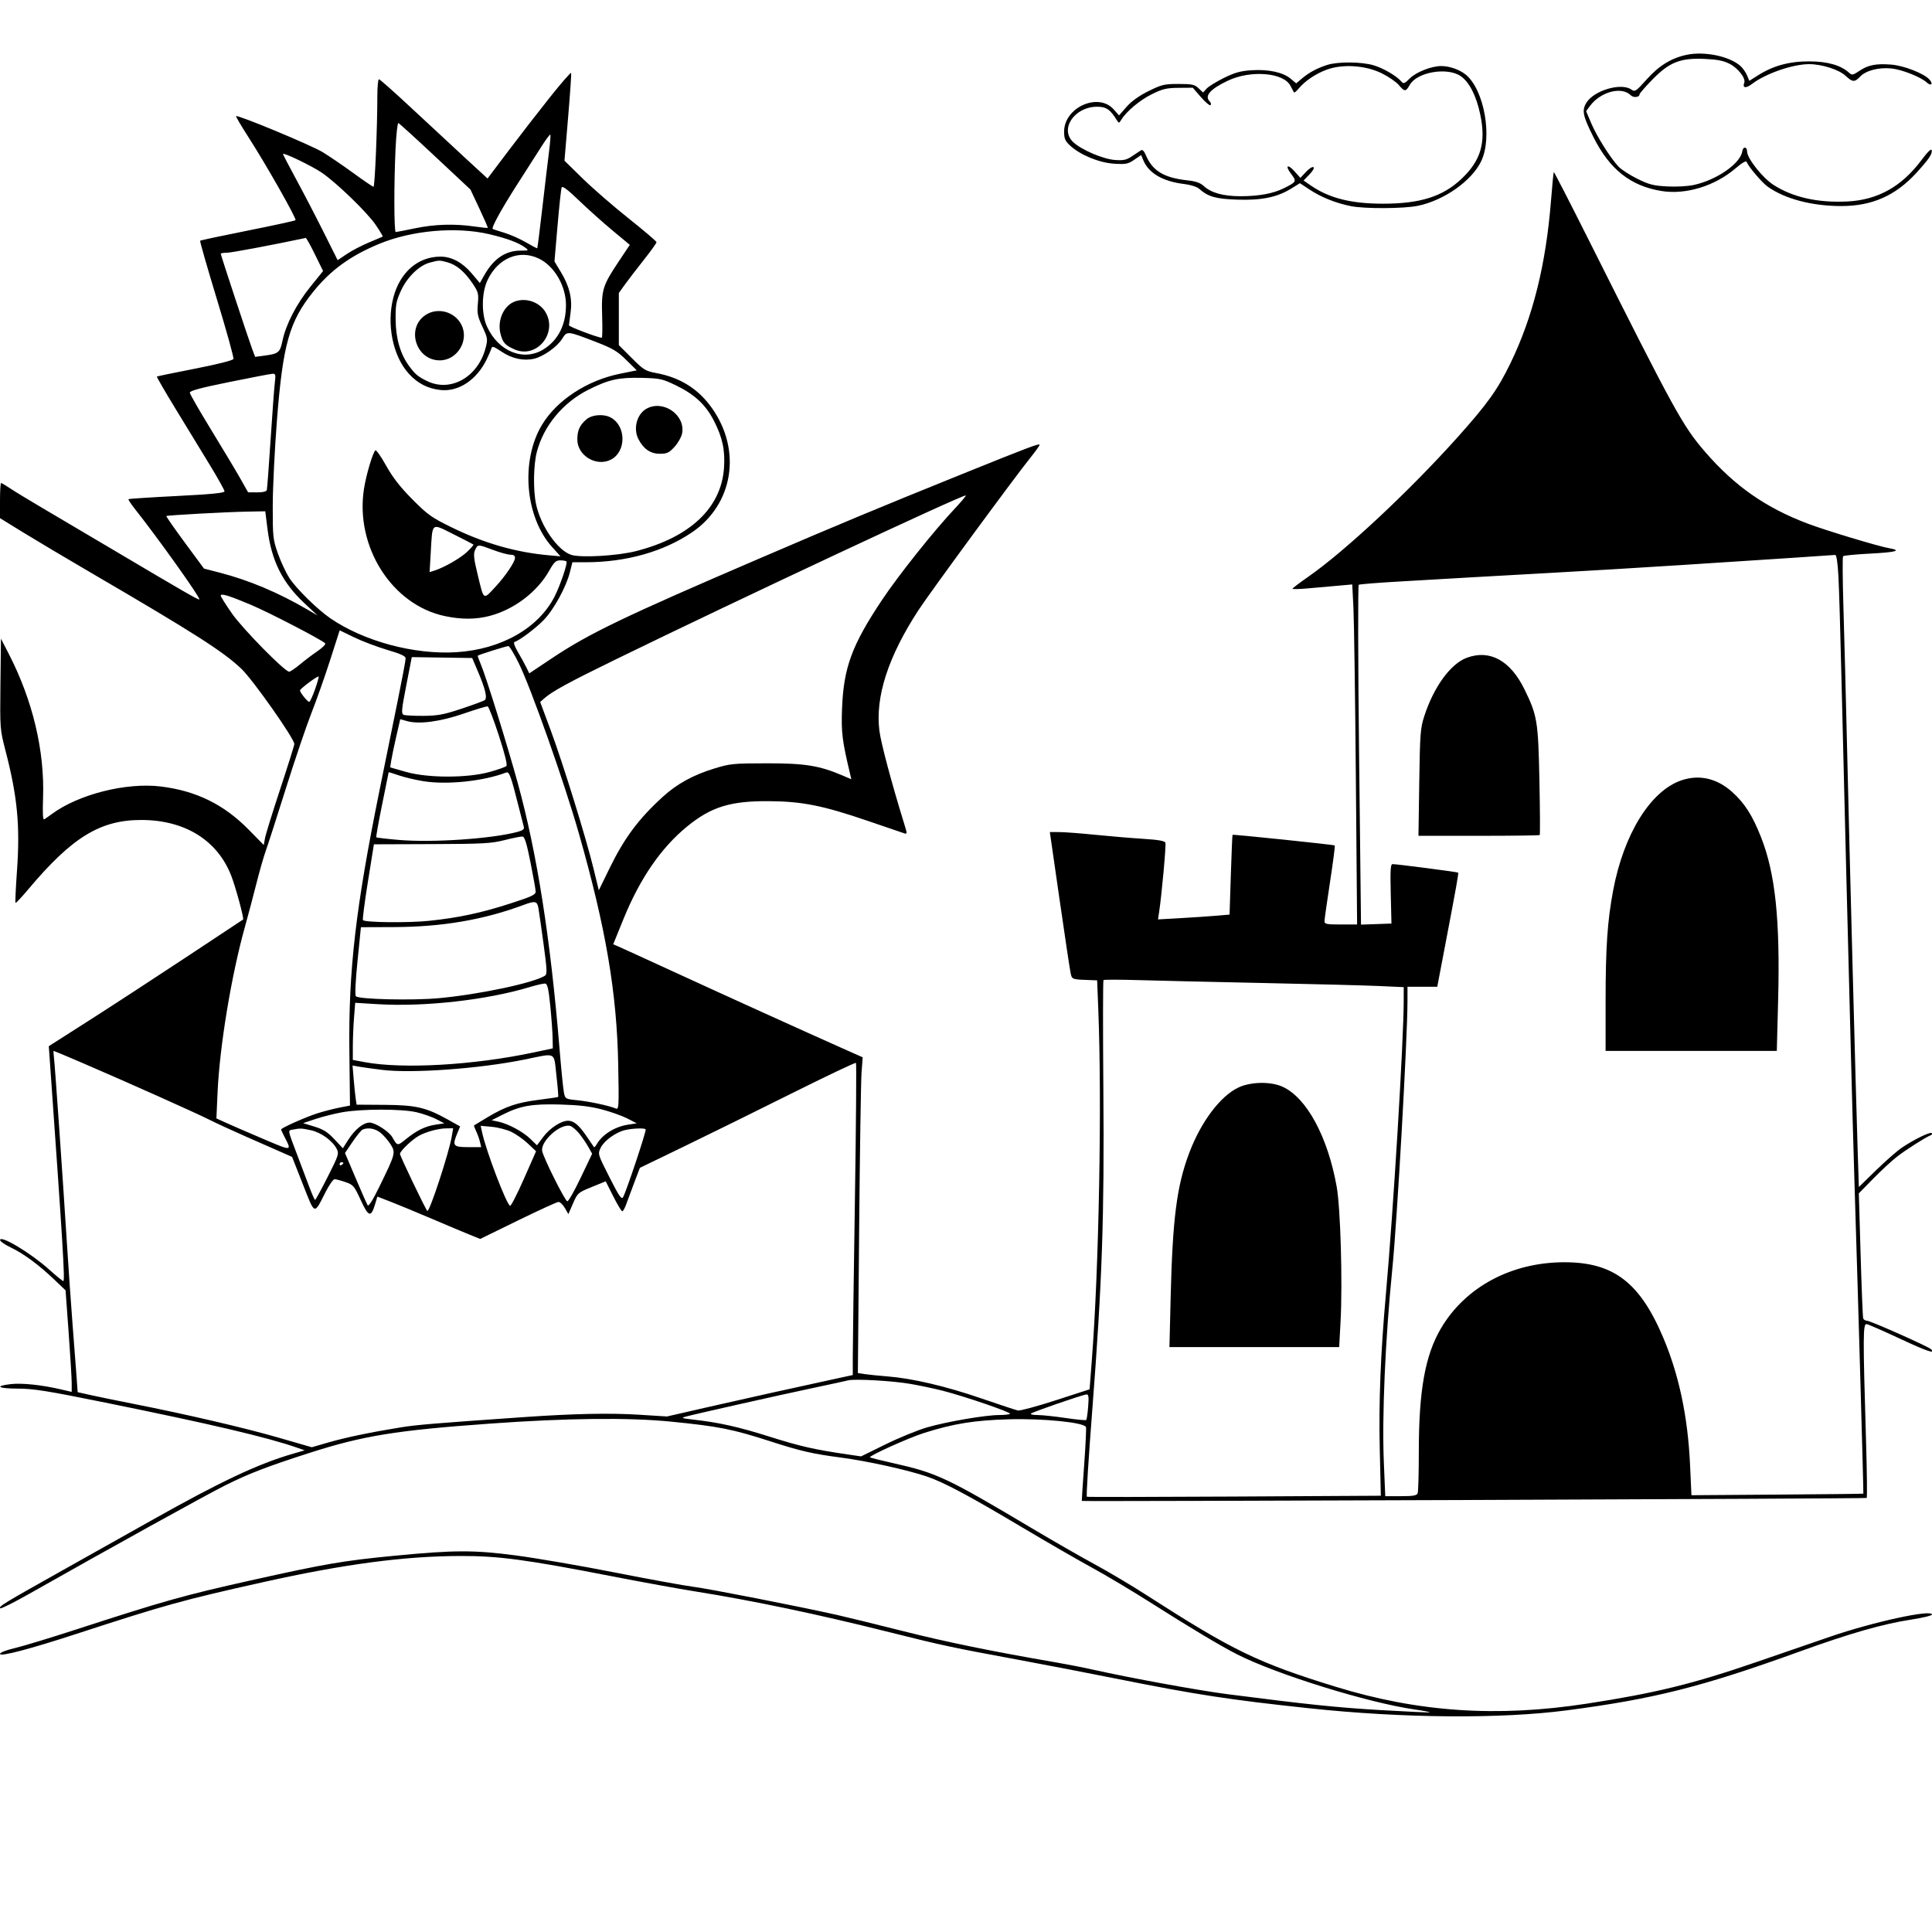 <svg version="1.1" width="1024" height="1024" xmlns="http://www.w3.org/2000/svg"><path d="M894.045 29.036 C 885.910 30.733,879.350 34.751,872.839 42.023 C 867.059 48.479,866.562 48.807,864.621 47.447 C 859.268 43.698,844.913 47.892,840.862 54.389 C 838.309 58.484,838.887 61.345,844.551 72.655 C 853.105 89.733,864.141 98.508,880.470 101.214 C 893.396 103.355,908.822 98.666,919.853 89.243 C 923.308 86.291,925.504 85.013,925.767 85.801 C 926.547 88.141,933.846 96.754,936.880 98.914 C 945.945 105.370,960.091 109.142,975.500 109.213 C 992.118 109.289,1004.624 103.794,1015.855 91.480 C 1022.450 84.249,1024.262 81.544,1023.833 79.569 C 1023.625 78.614,1021.621 80.560,1018.500 84.747 C 1007.969 98.878,995.285 105.982,979.163 106.783 C 963.474 107.561,950.288 104.602,939.981 97.988 C 934.192 94.273,926.000 83.919,926.000 80.318 C 926.000 77.639,923.835 77.519,923.445 80.176 C 922.497 86.635,910.075 95.299,897.872 98.012 C 894.616 98.736,888.637 99.074,883.684 98.814 C 876.383 98.431,874.047 97.833,867.812 94.750 C 863.790 92.762,859.312 89.867,857.859 88.318 C 853.521 83.689,846.370 72.341,843.425 65.411 L 840.667 58.923 842.676 56.211 C 848.318 48.594,859.503 45.646,864.356 50.499 C 865.815 51.958,869.000 51.596,869.000 49.971 C 869.000 49.522,872.038 46.036,875.750 42.224 C 884.782 32.948,890.618 30.634,903.500 31.220 C 910.271 31.528,913.562 32.181,916.789 33.855 C 921.247 36.168,925.375 41.515,924.499 43.840 C 923.425 46.689,925.325 46.989,928.604 44.488 C 935.833 38.975,950.200 34.000,958.894 34.000 C 965.598 34.000,974.679 36.898,978.156 40.146 C 981.875 43.620,983.005 43.688,985.897 40.610 C 988.929 37.383,995.805 35.597,1002.529 36.291 C 1008.110 36.867,1018.008 40.792,1021.229 43.707 C 1023.613 45.865,1024.781 44.520,1022.608 42.119 C 1019.699 38.905,1009.135 34.781,1002.435 34.243 C 994.404 33.598,990.097 34.445,985.484 37.576 C 982.140 39.844,981.598 39.946,980.097 38.587 C 975.651 34.565,968.685 32.565,959.000 32.532 C 948.350 32.496,939.841 34.813,931.730 39.956 L 927.178 42.843 926.008 40.020 C 925.365 38.468,923.857 36.275,922.657 35.148 C 917.087 29.914,903.622 27.038,894.045 29.036 M703.500 34.399 C 698.177 36.082,693.910 38.364,690.120 41.553 L 687.000 44.178 684.058 41.703 C 680.044 38.325,672.323 36.652,663.391 37.225 C 657.512 37.603,654.490 38.442,648.687 41.310 C 644.669 43.296,640.545 45.845,639.522 46.976 L 637.662 49.031 635.248 46.766 C 633.144 44.791,631.778 44.500,624.613 44.500 C 617.121 44.500,615.717 44.834,608.762 48.272 C 603.760 50.745,599.749 53.615,597.121 56.600 L 593.111 61.156 590.246 57.949 C 582.095 48.826,564.000 56.960,564.000 69.747 C 564.000 73.436,564.531 74.694,567.104 77.098 C 572.450 82.091,582.572 86.275,590.490 86.765 C 596.731 87.150,597.902 86.923,601.165 84.687 L 604.830 82.176 605.982 84.957 C 608.816 91.799,616.356 96.179,627.629 97.529 C 630.942 97.926,634.371 99.002,635.500 99.999 C 640.329 104.265,644.282 105.409,655.576 105.811 C 668.499 106.270,676.844 104.585,684.237 100.022 L 688.975 97.098 694.237 100.568 C 700.295 104.562,708.112 107.683,716.000 109.258 C 723.390 110.733,744.070 110.631,751.500 109.083 C 765.398 106.187,779.974 95.936,785.033 85.500 C 791.129 72.924,786.745 47.853,777.018 39.669 C 773.808 36.967,768.329 35.015,763.932 35.006 C 758.798 34.994,750.619 38.181,747.324 41.476 C 744.522 44.278,743.866 44.543,742.829 43.294 C 740.360 40.318,733.287 36.163,728.040 34.605 C 721.656 32.709,709.175 32.604,703.500 34.399 M732.315 38.834 C 735.924 40.611,740.000 43.400,741.374 45.032 C 744.487 48.732,745.080 48.725,747.225 44.956 C 751.051 38.233,766.937 35.470,774.102 40.282 C 778.709 43.375,782.473 50.702,784.557 60.633 C 787.695 75.589,784.948 85.031,774.611 94.806 C 764.696 104.184,752.738 107.965,733.000 107.965 C 716.121 107.965,704.453 105.017,694.712 98.291 L 690.923 95.675 694.048 92.450 C 695.854 90.587,696.743 88.959,696.154 88.595 C 695.593 88.249,693.805 89.387,692.181 91.125 L 689.227 94.286 686.196 90.893 C 682.355 86.594,680.924 87.723,684.415 92.299 C 687.348 96.145,687.212 96.403,680.500 99.756 C 674.826 102.590,667.209 104.000,657.577 104.000 C 648.337 104.000,641.937 102.229,638.014 98.589 C 636.219 96.923,633.783 96.069,629.500 95.606 C 616.894 94.244,610.825 90.578,607.318 82.210 C 606.417 80.059,605.517 79.178,604.720 79.667 C 604.049 80.077,601.925 81.487,600.000 82.798 C 597.104 84.771,595.548 85.115,590.982 84.794 C 584.677 84.351,573.049 79.361,568.750 75.253 C 561.586 68.409,569.391 56.737,581.245 56.570 C 586.254 56.499,588.380 57.919,591.979 63.744 C 592.998 65.393,593.138 65.378,594.282 63.500 C 596.991 59.052,604.178 53.038,610.510 49.920 C 616.228 47.106,618.324 46.610,624.710 46.559 L 632.202 46.500 636.532 51.486 C 638.913 54.228,641.201 56.133,641.614 55.719 C 642.028 55.305,641.834 54.434,641.183 53.783 C 638.247 50.847,641.397 47.224,650.751 42.780 C 662.919 37.000,680.387 38.430,683.977 45.500 C 684.815 47.150,685.653 48.725,685.840 49.000 C 686.026 49.275,687.151 48.338,688.340 46.918 C 691.732 42.863,697.311 39.102,703.142 36.941 C 711.574 33.816,723.723 34.605,732.315 38.834 M291.401 51.646 C 285.335 59.266,275.429 72.051,269.389 80.058 L 258.407 94.616 246.453 83.614 C 239.879 77.563,227.122 65.724,218.105 57.306 C 209.088 48.888,201.325 42.000,200.855 42.000 C 200.385 42.000,200.000 45.978,200.000 50.839 C 200.000 67.654,198.680 99.000,197.972 99.000 C 197.582 99.000,192.815 95.759,187.381 91.798 C 181.946 87.837,174.575 82.811,171.000 80.629 C 164.981 76.955,125.969 60.734,125.125 61.553 C 124.918 61.754,127.872 66.774,131.689 72.709 C 141.178 87.465,157.348 115.985,156.631 116.702 C 156.310 117.024,144.899 119.509,131.275 122.225 C 117.651 124.940,106.312 127.354,106.078 127.589 C 105.843 127.823,109.829 141.734,114.935 158.501 C 120.041 175.268,124.001 189.556,123.734 190.252 C 123.442 191.012,115.333 193.064,103.374 195.403 C 92.443 197.541,83.340 199.423,83.145 199.584 C 82.950 199.745,87.409 207.442,93.054 216.688 C 98.700 225.935,106.847 239.287,111.159 246.361 C 115.472 253.434,119.000 259.760,119.000 260.417 C 119.000 261.279,111.952 261.970,93.750 262.892 C 79.862 263.596,68.321 264.350,68.102 264.568 C 67.883 264.785,69.404 267.109,71.482 269.732 C 83.992 285.518,106.380 316.953,105.641 317.692 C 105.229 318.104,98.258 314.095,61.000 292.017 C 46.425 283.381,28.875 273.010,22.000 268.970 C 15.125 264.931,7.619 260.360,5.320 258.813 C 3.021 257.266,0.883 256.000,0.570 256.000 C 0.256 256.000,0.000 260.193,0.000 265.318 L 0.000 274.636 12.250 282.179 C 18.988 286.328,35.525 296.159,49.000 304.026 C 103.024 335.567,118.307 345.331,127.894 354.431 C 134.020 360.246,156.000 391.463,156.000 394.349 C 156.000 395.021,152.659 405.680,148.575 418.036 C 144.491 430.391,140.846 442.157,140.476 444.183 L 139.803 447.866 131.651 439.580 C 118.638 426.352,103.911 419.140,85.255 416.858 C 66.910 414.614,41.684 420.979,27.500 431.431 C 25.850 432.647,24.026 433.919,23.448 434.258 C 22.726 434.680,22.529 431.122,22.821 422.935 C 23.712 397.945,17.344 371.202,4.621 346.500 L 0.500 338.500 0.231 362.489 C -0.035 386.284,-0.013 386.571,2.944 397.989 C 9.233 422.265,10.697 437.593,9.004 461.438 C 8.352 470.630,7.996 478.330,8.214 478.547 C 8.431 478.765,11.510 475.493,15.055 471.277 C 38.252 443.688,53.177 434.557,75.000 434.604 C 97.976 434.652,115.174 445.306,122.514 464.036 C 124.906 470.139,129.467 486.978,128.835 487.373 C 128.651 487.488,115.225 496.371,99.000 507.113 C 82.775 517.855,59.681 532.912,47.681 540.572 L 25.861 554.500 26.465 563.000 C 33.334 659.783,34.509 679.000,33.558 679.000 C 33.173 679.000,29.727 676.188,25.900 672.750 C 16.306 664.134,-0.070 654.328,0.050 657.271 C 0.078 657.947,2.665 659.729,5.800 661.231 C 12.582 664.481,20.593 670.400,28.776 678.205 L 34.748 683.901 36.377 706.200 C 37.273 718.465,38.004 730.578,38.003 733.119 L 38.000 737.737 32.250 736.394 C 22.159 734.036,11.698 732.935,5.763 733.606 C -3.240 734.625,-1.007 736.000,9.651 736.000 C 17.704 736.000,25.366 737.231,55.901 743.431 C 112.186 754.859,141.626 761.779,157.500 767.313 L 161.500 768.707 155.500 770.442 C 136.801 775.849,117.104 785.126,80.000 806.000 C 70.375 811.415,49.398 823.193,33.385 832.173 C 1.603 849.996,-0.805 851.464,0.132 852.440 C 0.480 852.802,7.455 849.308,15.632 844.676 C 58.050 820.648,108.896 792.518,119.506 787.207 C 131.752 781.078,141.856 777.190,164.000 770.083 C 192.506 760.935,209.880 758.117,259.861 754.534 C 300.657 751.610,332.917 751.256,355.500 753.485 C 380.960 755.997,388.145 757.426,408.756 764.077 C 424.354 769.110,430.875 770.606,445.600 772.527 C 459.370 774.323,480.875 779.056,491.161 782.555 C 500.395 785.695,513.060 792.450,542.000 809.670 C 554.925 817.360,571.575 826.968,579.000 831.020 C 586.425 835.072,600.375 843.397,610.000 849.521 C 630.428 862.517,647.381 872.649,655.861 876.930 C 676.927 887.564,725.145 902.513,749.795 906.052 C 754.357 906.707,757.944 907.390,757.765 907.569 C 757.585 907.748,745.978 907.221,731.969 906.397 C 708.468 905.016,693.374 903.448,650.500 897.939 C 635.294 895.984,598.931 889.350,579.500 884.985 C 574.550 883.873,565.550 882.112,559.500 881.072 C 525.992 875.311,501.710 870.339,478.500 864.486 C 464.200 860.879,448.450 857.024,443.500 855.917 C 422.874 851.307,375.854 842.096,367.500 841.030 C 362.550 840.398,343.875 836.997,326.000 833.473 C 308.125 829.949,284.500 825.877,273.500 824.424 C 251.359 821.499,240.904 821.518,209.500 824.538 C 182.013 827.181,172.406 828.825,133.000 837.629 C 97.215 845.623,87.220 848.433,40.000 863.776 C 26.525 868.155,12.013 872.554,7.750 873.551 C 3.196 874.617,0.000 875.880,0.000 876.613 C -0.000 878.201,15.685 874.089,40.500 865.996 C 87.550 850.652,97.011 848.030,139.500 838.567 C 182.505 828.989,214.237 824.779,244.000 824.703 C 264.331 824.652,278.841 826.596,324.500 835.490 C 339.900 838.490,359.700 842.092,368.500 843.493 C 399.065 848.361,433.909 855.677,471.500 865.118 C 498.937 872.010,505.226 873.357,539.000 879.579 C 552.475 882.062,576.775 886.749,593.000 889.996 C 634.206 898.240,651.860 900.938,694.000 905.429 C 743.565 910.712,795.340 911.123,830.500 906.512 C 876.824 900.439,902.123 894.050,953.733 875.392 C 980.664 865.657,997.854 860.737,1013.131 858.391 C 1019.109 857.473,1024.000 856.283,1024.000 855.746 C 1024.000 852.865,992.774 859.655,970.000 867.489 C 959.825 870.989,942.275 877.026,931.000 880.904 C 897.283 892.503,877.511 897.357,841.185 902.954 C 793.463 910.307,751.698 907.499,707.858 893.992 C 666.714 881.316,653.381 874.847,607.299 845.205 C 599.488 840.180,587.302 832.942,580.219 829.118 C 573.136 825.295,557.926 816.564,546.420 809.716 C 501.756 783.135,496.529 780.686,473.421 775.504 C 466.865 774.034,461.318 772.650,461.096 772.428 C 460.352 771.687,481.397 762.174,489.500 759.588 C 505.192 754.581,516.452 752.759,534.845 752.249 C 553.049 751.745,574.661 753.932,575.582 756.370 C 575.816 756.992,575.387 766.050,574.629 776.500 C 573.870 786.950,573.306 795.510,573.375 795.523 C 575.365 795.887,989.007 794.327,989.379 793.954 C 989.680 793.654,989.516 779.704,989.015 762.954 C 987.355 707.397,987.393 701.453,989.400 701.811 C 990.360 701.981,998.363 705.494,1007.184 709.616 C 1021.379 716.250,1026.420 717.942,1023.433 715.069 C 1021.935 713.627,991.270 700.000,989.524 700.000 C 988.651 700.000,987.751 699.438,987.523 698.750 C 987.295 698.063,986.683 682.875,986.161 665.000 L 985.214 632.500 992.857 624.700 C 997.061 620.410,1002.750 615.156,1005.500 613.024 C 1010.254 609.340,1020.947 602.552,1023.368 601.681 C 1023.991 601.457,1024.207 600.957,1023.849 600.570 C 1023.085 599.742,1014.415 603.975,1008.000 608.309 C 1005.525 609.980,999.388 615.353,994.363 620.248 L 985.225 629.148 984.571 608.824 C 983.635 579.761,980.246 450.840,978.964 395.500 C 978.365 369.650,977.508 336.575,977.058 322.000 C 976.609 307.425,976.525 295.190,976.871 294.812 C 977.217 294.433,983.688 293.805,991.250 293.416 C 1005.052 292.706,1008.230 291.797,1001.250 290.555 C 995.311 289.499,967.348 281.046,957.899 277.451 C 935.710 269.010,919.422 257.604,903.812 239.578 C 891.881 225.801,887.744 218.271,842.048 127.171 C 832.026 107.190,823.694 90.990,823.533 91.171 C 823.372 91.352,822.709 98.193,822.059 106.373 C 819.360 140.351,812.482 167.935,800.584 192.500 C 793.852 206.398,788.432 213.997,772.769 231.500 C 747.217 260.054,713.033 292.017,693.460 305.656 C 688.848 308.870,685.057 311.741,685.037 312.037 C 685.017 312.332,688.487 312.267,692.750 311.892 C 697.013 311.518,704.149 310.886,708.608 310.489 L 716.716 309.767 717.345 322.133 C 717.690 328.935,718.271 369.488,718.634 412.250 L 719.295 490.000 710.648 490.000 C 703.075 490.000,702.001 489.782,702.009 488.250 C 702.014 487.288,703.332 477.955,704.937 467.511 C 706.541 457.066,707.668 448.335,707.441 448.107 C 707.045 447.712,653.743 442.168,653.273 442.473 C 653.148 442.554,652.742 452.100,652.369 463.686 L 651.692 484.752 644.596 485.358 C 640.693 485.691,632.161 486.266,625.636 486.635 L 613.772 487.307 614.357 483.404 C 615.785 473.882,618.141 447.810,617.682 446.615 C 617.328 445.692,613.771 445.082,605.838 444.585 C 599.602 444.195,588.200 443.237,580.500 442.457 C 572.800 441.677,564.236 441.031,561.468 441.020 L 556.436 441.000 561.592 476.786 C 564.427 496.468,567.065 514.018,567.453 515.786 C 568.202 519.195,568.006 519.130,578.500 519.494 L 581.500 519.598 582.118 535.049 C 584.094 584.492,582.484 671.909,578.693 720.935 L 577.500 736.370 559.500 742.198 C 549.600 745.404,540.600 747.831,539.500 747.592 C 538.400 747.353,529.625 744.451,520.000 741.144 C 501.369 734.742,483.559 730.565,470.500 729.534 C 466.100 729.187,460.742 728.648,458.594 728.337 L 454.689 727.772 455.360 652.136 C 455.730 610.536,456.304 572.876,456.637 568.447 L 457.243 560.395 446.872 555.785 C 427.468 547.162,383.578 527.257,356.500 514.800 C 341.650 507.969,328.490 501.957,327.255 501.440 L 325.010 500.500 330.444 487.123 C 339.196 465.581,350.442 449.246,364.282 437.976 C 376.982 427.633,387.126 424.501,407.500 424.632 C 425.108 424.745,436.204 426.959,460.000 435.104 C 469.625 438.398,478.281 441.349,479.236 441.660 C 480.861 442.190,480.876 441.913,479.468 437.363 C 472.630 415.265,466.925 393.901,466.096 387.291 C 463.843 369.323,470.740 348.034,486.790 323.415 C 492.804 314.191,537.390 253.467,546.190 242.514 C 548.836 239.222,551.000 236.192,551.000 235.781 C 551.000 234.834,545.212 237.017,510.000 251.244 C 464.932 269.453,445.255 277.648,402.793 295.890 C 330.588 326.911,312.211 335.745,292.515 348.897 L 280.530 356.901 278.964 353.700 C 278.103 351.940,276.092 348.280,274.497 345.567 C 272.723 342.552,272.027 340.491,272.706 340.265 C 275.499 339.334,283.659 333.218,288.021 328.787 C 293.416 323.306,300.090 311.172,302.068 303.250 L 303.378 298.000 310.465 298.000 C 331.789 298.000,351.694 292.394,366.805 282.132 C 388.647 267.300,393.236 238.777,377.388 216.351 C 370.185 206.157,360.584 200.103,347.872 197.739 C 342.101 196.666,341.158 196.089,334.826 189.757 L 328.000 182.931 328.000 169.116 L 328.000 155.300 331.150 150.900 C 332.883 148.480,337.383 142.612,341.150 137.861 C 344.918 133.110,347.986 128.835,347.969 128.361 C 347.952 127.887,341.315 122.231,333.219 115.791 C 325.124 109.350,314.153 99.828,308.840 94.629 L 299.180 85.176 301.098 62.363 C 302.153 49.816,302.885 39.154,302.724 38.671 C 302.562 38.187,297.467 44.026,291.401 51.646 M230.678 82.978 L 249.345 100.453 254.055 110.477 C 256.645 115.989,258.660 120.620,258.532 120.767 C 258.404 120.914,255.194 120.585,251.400 120.037 C 240.833 118.510,230.455 118.828,220.000 121.000 C 214.775 122.086,210.162 122.980,209.750 122.987 C 208.825 123.003,208.770 97.104,209.657 78.627 C 210.018 71.098,210.695 65.065,211.162 65.221 C 211.629 65.376,220.411 73.367,230.678 82.978 M291.023 80.130 C 290.435 84.733,288.842 98.134,287.485 109.909 C 286.127 121.684,284.900 131.432,284.758 131.573 C 284.616 131.713,281.953 130.327,278.841 128.493 C 275.728 126.660,270.553 124.359,267.341 123.381 C 264.128 122.404,261.350 121.505,261.166 121.385 C 260.278 120.803,265.590 111.105,273.973 98.000 C 279.075 90.025,285.055 80.674,287.262 77.220 C 289.468 73.766,291.458 71.125,291.683 71.350 C 291.908 71.575,291.611 75.526,291.023 80.130 M170.559 91.524 C 178.434 96.904,194.686 112.647,199.147 119.217 C 201.365 122.482,203.026 125.258,202.840 125.385 C 202.653 125.512,199.381 126.913,195.569 128.497 C 191.757 130.082,186.460 132.845,183.798 134.636 L 178.959 137.893 171.354 122.696 C 167.171 114.338,160.656 101.807,156.875 94.850 C 153.094 87.892,150.000 81.941,150.000 81.625 C 150.000 80.584,165.396 87.997,170.559 91.524 M324.653 122.168 L 333.806 129.776 327.898 138.638 C 319.383 151.411,318.709 153.630,319.147 167.432 C 319.349 173.795,319.266 179.000,318.962 179.000 C 316.980 179.000,301.509 173.145,301.548 172.409 C 301.574 171.909,301.961 168.932,302.408 165.792 C 303.450 158.469,301.895 151.869,297.349 144.320 L 293.878 138.555 295.500 119.700 C 296.392 109.330,297.373 100.192,297.679 99.394 C 298.074 98.364,300.740 100.353,306.868 106.252 C 311.616 110.822,319.619 117.984,324.653 122.168 M259.373 124.141 C 268.808 126.356,275.046 128.697,278.496 131.317 C 280.371 132.741,280.212 132.833,275.870 132.833 C 267.966 132.833,261.630 137.115,256.739 145.760 L 254.329 150.019 250.003 144.888 C 245.170 139.157,239.436 136.055,233.616 136.022 C 221.607 135.954,211.993 144.252,208.487 157.711 C 204.799 171.872,208.186 188.666,216.612 197.992 C 221.340 203.226,226.769 206.018,233.590 206.721 C 243.087 207.702,252.616 201.376,257.897 190.584 C 258.996 188.338,260.123 185.729,260.402 184.787 C 260.843 183.298,261.557 183.510,265.867 186.410 C 271.350 190.101,277.554 191.434,283.126 190.121 C 288.091 188.951,295.368 183.759,297.991 179.515 C 300.569 175.344,300.580 175.345,315.917 181.263 C 324.726 184.662,327.196 186.132,331.917 190.786 L 337.500 196.289 328.599 198.092 C 311.109 201.636,295.133 212.102,287.268 225.168 C 275.837 244.159,278.283 273.976,292.576 289.873 L 297.061 294.862 291.281 294.354 C 273.389 292.782,256.614 287.959,239.000 279.324 C 228.685 274.267,226.572 272.749,218.499 264.593 C 211.998 258.026,208.136 253.055,204.599 246.699 C 201.905 241.859,199.354 238.259,198.930 238.699 C 197.460 240.224,194.047 251.814,192.910 259.139 C 188.154 289.794,207.726 320.596,235.730 326.531 C 244.514 328.392,252.151 328.372,259.458 326.469 C 272.444 323.087,284.725 313.773,291.104 302.470 C 293.668 297.927,294.655 297.000,296.929 297.000 C 298.435 297.000,299.928 297.261,300.247 297.580 C 300.981 298.314,296.996 310.111,294.018 316.019 C 285.512 332.893,265.662 344.190,241.898 345.682 C 219.612 347.080,192.840 339.885,175.131 327.737 C 168.169 322.961,156.975 311.953,153.361 306.328 C 151.533 303.483,148.799 297.633,147.285 293.328 C 144.678 285.915,144.534 284.573,144.562 268.000 C 144.579 258.375,145.594 237.796,146.819 222.270 C 149.969 182.354,153.374 170.356,166.010 154.648 C 175.253 143.159,185.751 135.542,201.051 129.225 C 218.413 122.057,241.810 120.018,259.373 124.141 M166.914 134.826 L 171.240 143.651 164.440 152.074 C 157.081 161.189,151.532 171.958,149.704 180.674 C 148.411 186.838,147.640 187.481,140.363 188.463 L 135.225 189.157 133.603 184.828 C 131.691 179.726,117.000 135.174,117.000 134.477 C 117.000 134.215,118.463 133.983,120.250 133.961 C 122.699 133.932,144.131 129.909,162.044 126.115 C 162.344 126.052,164.535 129.972,166.914 134.826 M285.663 137.079 C 293.825 141.030,299.942 151.507,299.978 161.601 C 300.015 172.006,295.927 180.188,288.260 185.050 C 277.634 191.789,264.137 186.400,258.079 173.000 C 255.096 166.404,255.236 155.157,258.383 148.500 C 263.920 136.788,275.257 132.042,285.663 137.079 M237.219 139.044 C 241.963 140.361,246.276 144.004,250.474 150.238 C 253.537 154.786,253.754 155.623,253.266 161.005 C 252.810 166.028,253.148 167.721,255.691 173.170 C 258.474 179.134,258.574 179.776,257.419 184.278 C 253.452 199.740,238.996 208.041,226.500 202.033 C 221.580 199.667,220.127 198.459,216.836 194.000 C 212.204 187.725,209.793 179.457,209.690 169.500 C 209.609 161.615,209.952 159.719,212.461 154.192 C 215.761 146.924,222.121 140.700,227.788 139.194 C 232.788 137.864,232.961 137.862,237.219 139.044 M272.500 159.954 C 266.764 162.327,263.491 170.070,265.296 177.000 C 266.507 181.649,267.705 182.973,272.710 185.192 C 284.430 190.388,295.853 176.472,289.040 165.299 C 285.763 159.923,278.359 157.531,272.500 159.954 M225.567 166.946 C 215.059 173.874,220.410 191.000,233.082 191.000 C 242.417 191.000,248.829 180.371,244.520 172.039 C 240.951 165.138,231.971 162.725,225.567 166.946 M145.672 202.750 C 145.350 205.363,144.340 218.975,143.428 233.000 C 142.516 247.025,141.610 259.063,141.416 259.750 C 141.195 260.533,139.276 260.987,136.281 260.966 L 131.500 260.932 127.422 253.716 C 125.179 249.747,118.249 238.175,112.022 228.000 C 105.795 217.825,100.655 208.883,100.600 208.129 C 100.527 207.132,106.220 205.596,121.500 202.490 C 133.050 200.142,143.345 198.171,144.379 198.110 C 146.045 198.012,146.191 198.537,145.672 202.750 M358.000 204.124 C 367.960 208.903,373.900 214.359,378.230 222.705 C 382.920 231.743,384.389 238.496,383.737 248.012 C 382.286 269.170,365.786 284.766,337.085 292.106 C 327.311 294.606,307.737 295.728,302.731 294.076 C 295.511 291.693,286.549 278.755,284.116 267.201 C 282.535 259.691,282.733 246.444,284.531 239.542 C 288.137 225.700,298.341 213.379,311.822 206.589 C 322.559 201.182,327.890 199.988,340.000 200.276 C 349.741 200.508,351.042 200.786,358.000 204.124 M342.763 216.565 C 337.550 219.394,335.467 227.153,338.405 232.800 C 341.104 237.987,344.776 240.500,349.657 240.500 C 353.558 240.500,354.599 240.014,357.516 236.831 C 359.366 234.812,361.173 231.594,361.533 229.678 C 363.353 219.974,351.606 211.767,342.763 216.565 M310.844 222.255 C 307.268 225.278,306.000 228.078,306.000 232.949 C 306.000 241.530,316.121 247.575,323.820 243.593 C 331.964 239.381,331.958 225.874,323.810 221.353 C 320.053 219.268,313.868 219.698,310.844 222.255 M505.893 269.755 C 494.884 281.469,476.164 304.980,467.480 318.000 C 451.527 341.918,447.127 353.865,446.301 375.500 C 445.815 388.257,446.346 392.517,450.699 410.766 L 451.239 413.031 446.537 411.016 C 434.363 405.797,426.603 404.548,406.500 404.570 C 388.612 404.589,386.973 404.752,378.500 407.357 C 367.359 410.781,358.879 415.439,351.370 422.260 C 338.539 433.915,330.936 444.109,323.085 460.183 L 317.379 471.866 314.533 460.183 C 310.558 443.860,298.307 404.345,291.778 386.781 L 286.306 372.061 288.403 370.208 C 292.687 366.422,301.144 361.800,326.000 349.665 C 391.226 317.819,510.934 261.756,511.893 262.605 C 512.110 262.796,509.410 266.014,505.893 269.755 M141.790 280.456 C 143.921 297.328,149.670 308.828,161.488 319.856 L 168.299 326.211 162.899 323.058 C 147.625 314.138,132.047 307.565,116.805 303.611 L 108.110 301.355 97.965 287.600 C 92.386 280.035,87.974 273.698,88.160 273.516 C 88.620 273.070,120.282 271.346,131.548 271.154 L 140.595 271.000 141.790 280.456 M250.904 288.602 C 251.126 288.807,249.609 290.576,247.533 292.533 C 243.937 295.925,235.246 300.886,230.101 302.484 L 227.701 303.230 228.302 292.865 C 229.251 276.503,228.404 277.184,240.355 283.159 C 245.935 285.948,250.682 288.397,250.904 288.602 M261.404 291.500 C 265.057 292.875,269.160 294.000,270.523 294.000 C 272.229 294.000,272.989 294.545,272.965 295.750 C 272.923 297.813,267.966 305.179,262.947 310.636 C 256.050 318.135,256.537 318.392,253.417 305.599 C 251.107 296.126,250.823 293.684,251.788 291.565 C 253.221 288.420,253.222 288.420,261.404 291.500 M974.394 305.250 C 974.742 311.438,975.482 336.300,976.037 360.500 C 976.593 384.700,977.708 429.925,978.515 461.000 C 979.322 492.075,980.435 535.500,980.989 557.500 C 981.542 579.500,982.445 611.900,982.996 629.500 C 985.078 696.085,987.791 791.411,987.611 791.671 C 987.546 791.764,967.019 791.989,941.996 792.171 L 896.500 792.500 895.774 776.569 C 894.613 751.060,889.959 728.916,881.588 709.069 C 869.194 679.682,855.140 668.970,829.040 669.017 C 801.001 669.068,776.639 682.149,763.724 704.087 C 755.344 718.322,752.000 736.970,752.000 769.469 C 752.000 780.671,751.727 790.548,751.393 791.418 C 750.907 792.684,749.133 793.000,742.501 793.000 L 734.215 793.000 733.468 775.250 C 732.431 750.609,734.205 710.012,737.958 672.500 C 740.520 646.888,745.970 550.728,745.992 530.750 L 746.000 523.000 753.888 523.000 L 761.776 523.000 765.355 504.250 C 771.975 469.568,773.180 462.846,772.839 462.508 C 772.488 462.158,740.418 458.000,738.075 458.000 C 737.016 458.000,736.826 461.155,737.125 473.750 L 737.500 489.500 729.433 489.787 L 721.365 490.075 720.341 400.287 C 719.778 350.904,719.697 310.248,720.160 309.940 C 720.624 309.632,730.790 308.828,742.752 308.154 C 754.713 307.480,771.250 306.520,779.500 306.021 C 787.750 305.522,807.550 304.409,823.500 303.547 C 839.450 302.685,870.050 300.850,891.500 299.468 C 938.343 296.451,971.088 294.295,972.630 294.125 C 973.378 294.042,973.975 297.807,974.394 305.250 M133.000 320.568 C 142.575 324.607,170.331 338.993,172.340 340.958 C 172.802 341.410,171.002 343.264,168.340 345.078 C 165.678 346.892,161.446 350.092,158.936 352.188 C 156.425 354.285,153.865 356.000,153.246 356.000 C 150.907 356.000,128.640 333.340,122.913 325.132 C 119.661 320.471,117.000 316.236,117.000 315.720 C 117.000 314.328,121.283 315.626,133.000 320.568 M205.264 344.456 C 212.566 346.612,215.000 347.751,215.000 349.008 C 215.000 349.931,213.226 359.419,211.057 370.093 C 208.888 380.767,204.420 402.775,201.128 419.000 C 188.508 481.186,184.683 514.287,185.171 557.077 L 185.500 585.963 180.000 587.042 C 176.975 587.635,171.800 588.964,168.500 589.994 C 162.327 591.922,149.000 597.833,149.000 598.644 C 149.000 598.894,149.685 600.424,150.522 602.043 C 154.823 610.360,155.185 610.313,139.177 603.502 C 131.105 600.067,122.296 596.248,119.601 595.016 L 114.702 592.775 115.309 579.137 C 116.403 554.568,122.631 516.898,129.881 491.000 C 131.498 485.225,134.200 475.034,135.886 468.353 C 137.572 461.672,139.827 453.797,140.898 450.853 C 141.969 447.909,146.732 433.125,151.482 418.000 C 156.233 402.875,162.338 384.863,165.050 377.973 C 167.761 371.083,172.242 358.391,175.008 349.768 L 180.038 334.090 187.783 337.836 C 192.043 339.896,199.909 342.875,205.264 344.456 M274.783 351.169 C 281.365 364.411,299.030 414.383,306.891 442.000 C 321.172 492.167,326.949 526.197,327.665 564.379 C 328.092 587.112,328.027 588.221,326.307 587.498 C 322.821 586.033,312.437 583.808,306.043 583.157 C 299.634 582.505,299.581 582.474,298.882 579.000 C 298.495 577.075,297.437 566.500,296.531 555.500 C 291.738 497.302,284.628 452.130,274.415 415.000 C 268.826 394.681,257.578 358.515,254.918 352.309 C 253.836 349.783,253.074 347.632,253.225 347.528 C 254.169 346.879,268.683 342.334,269.500 342.432 C 270.050 342.497,272.427 346.429,274.783 351.169 M777.500 348.605 C 768.892 351.754,759.972 363.961,754.923 379.500 C 752.828 385.947,752.615 388.732,752.232 414.750 L 751.815 443.000 783.741 443.000 C 801.300 443.000,815.854 442.814,816.083 442.586 C 816.313 442.358,816.240 429.421,815.923 413.836 C 815.277 382.137,814.809 379.279,807.979 365.325 C 800.519 350.084,789.691 344.144,777.500 348.605 M253.101 355.403 C 257.323 365.299,258.457 370.091,256.827 371.144 C 256.097 371.616,250.550 373.652,244.500 375.668 C 235.260 378.748,232.060 379.348,224.500 379.418 C 219.550 379.463,214.808 379.213,213.963 378.863 C 212.612 378.304,212.780 376.402,215.338 363.256 L 218.250 348.287 234.259 348.523 L 250.267 348.759 253.101 355.403 M166.940 365.458 C 165.669 369.056,164.296 372.000,163.888 372.000 C 162.999 372.000,159.000 367.058,159.000 365.959 C 159.000 365.064,168.314 358.121,168.875 358.597 C 169.081 358.772,168.210 361.860,166.940 365.458 M264.403 389.849 C 267.577 399.591,269.008 405.392,268.391 406.009 C 267.861 406.539,263.844 407.960,259.464 409.167 C 247.565 412.446,226.720 412.420,215.144 409.112 L 206.789 406.724 207.393 402.941 C 207.726 400.861,208.929 395.117,210.066 390.178 L 212.134 381.198 215.817 382.220 C 222.226 383.998,233.492 382.477,246.000 378.144 C 252.325 375.954,257.939 374.271,258.477 374.406 C 259.014 374.541,261.681 381.490,264.403 389.849 M224.380 414.045 C 236.960 416.074,256.275 414.053,268.264 409.452 C 269.933 408.812,270.803 411.202,275.014 428.000 C 276.186 432.675,277.361 437.264,277.624 438.198 C 277.984 439.477,277.164 440.147,274.301 440.914 C 260.549 444.599,229.203 446.708,211.179 445.162 C 204.952 444.628,199.678 444.011,199.458 443.792 C 199.239 443.572,200.620 435.767,202.528 426.446 C 204.435 417.126,205.997 409.412,205.998 409.304 C 205.999 409.196,208.429 409.943,211.397 410.965 C 214.365 411.986,220.208 413.372,224.380 414.045 M891.000 413.659 C 874.712 419.320,860.597 442.175,855.002 471.947 C 851.952 488.173,851.002 502.143,851.001 530.750 L 851.000 557.000 896.373 557.000 L 941.746 557.000 942.442 530.250 C 943.557 487.418,940.960 462.783,933.295 443.500 C 928.734 432.023,924.674 425.690,918.072 419.754 C 909.972 412.472,900.532 410.347,891.000 413.659 M281.158 457.011 C 282.633 464.430,283.873 471.400,283.913 472.500 C 283.976 474.199,281.992 475.145,270.743 478.786 C 254.986 483.886,242.998 486.445,227.264 488.067 C 216.419 489.185,193.615 488.949,192.372 487.706 C 192.067 487.400,193.248 478.229,194.998 467.325 L 198.178 447.500 228.839 447.394 C 256.159 447.299,260.372 447.066,267.500 445.254 C 271.900 444.136,276.170 443.289,276.988 443.372 C 278.074 443.482,279.201 447.170,281.158 457.011 M285.358 481.250 C 285.678 483.038,286.913 491.636,288.103 500.358 C 289.929 513.740,290.051 516.357,288.884 517.112 C 282.935 520.961,253.985 527.097,232.500 529.063 C 218.580 530.337,190.285 529.685,188.652 528.052 C 188.060 527.460,188.377 520.456,189.500 509.272 L 191.292 491.436 208.896 491.373 C 234.358 491.281,256.447 487.502,277.500 479.636 C 283.614 477.351,284.701 477.574,285.358 481.250 M669.500 521.014 C 695.900 521.560,723.462 522.277,730.750 522.606 L 744.000 523.205 743.998 530.352 C 743.994 551.511,738.497 641.915,734.504 686.500 C 731.745 717.314,730.724 743.327,731.302 768.135 L 731.875 792.769 654.188 793.202 C 611.459 793.440,576.309 793.488,576.075 793.309 C 575.675 793.003,576.828 774.523,579.027 746.000 C 584.178 679.153,585.351 644.898,584.804 577.307 C 584.549 545.784,584.576 519.757,584.864 519.469 C 585.152 519.181,593.513 519.187,603.444 519.483 C 613.375 519.778,643.100 520.467,669.500 521.014 M291.649 533.010 C 292.281 539.330,292.843 547.012,292.899 550.083 L 293.000 555.666 282.750 557.837 C 250.937 564.577,213.490 566.716,193.250 562.949 L 187.000 561.786 187.006 554.643 C 187.009 550.714,187.292 543.900,187.634 539.500 L 188.257 531.500 199.878 532.218 C 224.952 533.768,258.063 530.046,281.000 523.099 C 284.575 522.016,288.175 521.218,289.000 521.325 C 290.157 521.476,290.762 524.145,291.649 533.010 M43.662 563.376 C 67.159 573.474,103.516 589.731,110.819 593.407 C 114.494 595.257,123.350 599.340,130.500 602.481 C 137.650 605.622,146.047 609.317,149.160 610.692 L 154.820 613.193 160.552 627.762 C 167.056 644.293,166.339 644.056,172.594 631.750 C 174.481 628.038,176.614 625.000,177.334 625.000 C 178.055 625.000,180.636 625.685,183.072 626.522 C 187.238 627.954,187.721 628.523,191.237 636.155 C 195.364 645.115,196.651 645.447,198.845 638.122 L 200.014 634.220 207.321 637.057 C 211.340 638.617,221.124 642.667,229.064 646.056 C 237.004 649.446,245.978 653.219,249.008 654.440 L 254.515 656.661 274.508 646.883 C 285.503 641.504,295.175 637.083,296.000 637.058 C 296.825 637.033,298.342 638.472,299.372 640.256 L 301.244 643.500 303.711 637.837 C 306.118 632.313,306.363 632.099,313.609 629.147 L 321.039 626.121 325.031 634.061 C 327.226 638.427,329.377 642.000,329.810 642.000 C 330.244 642.000,331.193 640.313,331.919 638.250 C 332.645 636.188,334.571 631.006,336.198 626.736 L 339.156 618.972 362.328 607.762 C 375.073 601.597,400.716 588.957,419.314 579.674 C 437.912 570.391,453.377 563.044,453.682 563.348 C 453.986 563.652,453.728 596.661,453.109 636.701 C 452.489 676.740,451.987 713.842,451.991 719.150 L 452.000 728.799 444.750 730.367 C 421.593 735.375,393.821 741.537,375.000 745.842 L 353.500 750.760 338.500 749.819 C 323.350 748.869,304.141 749.259,278.500 751.039 C 230.092 754.399,221.015 755.155,212.356 756.548 C 196.721 759.064,183.078 761.910,173.882 764.574 L 165.264 767.071 147.635 761.983 C 129.554 756.765,98.837 749.614,70.500 744.026 C 61.700 742.290,51.501 740.197,47.835 739.374 L 41.169 737.878 40.539 729.189 C 40.192 724.410,39.258 712.175,38.463 702.000 C 37.669 691.825,36.335 672.700,35.500 659.500 C 33.146 622.303,29.066 563.860,28.571 560.250 C 28.326 558.462,28.283 557.000,28.475 557.000 C 28.667 557.000,35.501 559.869,43.662 563.376 M294.919 570.075 C 295.615 576.166,296.030 581.267,295.842 581.410 C 295.654 581.554,291.009 582.240,285.520 582.936 C 273.939 584.403,268.035 586.411,258.428 592.148 C 254.618 594.424,251.386 596.374,251.246 596.481 C 251.106 596.588,251.616 597.986,252.380 599.588 C 253.143 601.189,254.054 603.737,254.403 605.250 L 255.038 608.000 248.019 608.000 C 240.116 608.000,239.595 607.298,242.442 600.484 L 243.884 597.033 237.366 593.388 C 225.893 586.972,220.399 585.698,203.753 585.593 L 189.006 585.500 188.549 582.500 C 188.298 580.850,187.814 576.181,187.473 572.125 L 186.854 564.750 190.177 565.344 C 192.005 565.671,197.550 566.440,202.500 567.053 C 218.415 569.024,254.252 566.425,278.000 561.577 C 295.222 558.061,293.446 557.169,294.919 570.075 M656.500 576.351 C 646.820 580.864,636.513 594.570,630.241 611.266 C 623.686 628.719,621.479 645.988,620.467 687.750 L 619.831 714.000 664.813 714.000 L 709.795 714.000 710.532 700.251 C 711.634 679.673,710.500 640.348,708.478 629.000 C 703.750 602.473,692.545 581.780,679.767 575.981 C 673.525 573.147,663.012 573.315,656.500 576.351 M319.000 588.018 C 323.675 589.244,329.750 591.404,332.500 592.819 L 337.500 595.391 332.903 596.091 C 325.842 597.166,319.126 601.378,316.234 606.547 C 315.638 607.612,314.997 608.262,314.809 607.992 C 314.622 607.721,312.942 605.250,311.077 602.500 C 306.900 596.344,304.211 594.051,301.136 594.022 C 297.427 593.987,291.473 597.865,287.888 602.650 L 284.610 607.025 281.055 603.580 C 277.108 599.755,269.342 595.602,264.036 594.480 L 260.571 593.747 266.311 590.844 C 275.733 586.080,281.852 584.998,297.000 585.417 C 306.770 585.687,312.848 586.406,319.000 588.018 M220.781 589.511 C 224.236 590.325,228.961 591.982,231.281 593.193 L 235.500 595.395 230.903 596.093 C 225.345 596.936,220.935 599.086,215.151 603.773 C 210.591 607.467,210.633 607.473,207.915 602.719 C 206.203 599.725,198.864 595.000,195.927 595.000 C 192.523 595.000,188.043 598.642,184.440 604.337 L 181.728 608.624 177.220 603.804 C 173.705 600.046,171.382 598.576,166.679 597.132 L 160.647 595.280 167.234 593.089 C 170.857 591.883,177.123 590.294,181.160 589.557 C 191.388 587.689,212.950 587.664,220.781 589.511 M306.853 600.638 C 308.390 602.503,310.593 605.710,311.748 607.765 L 313.849 611.503 307.756 624.279 C 304.405 631.305,301.215 636.905,300.668 636.723 C 299.340 636.280,288.114 613.821,287.376 610.132 C 286.341 604.956,296.927 595.384,302.172 596.755 C 303.210 597.027,305.317 598.774,306.853 600.638 M271.014 599.908 C 273.481 601.085,277.441 603.880,279.813 606.118 L 284.125 610.189 277.667 624.844 C 274.114 632.905,270.824 639.322,270.354 639.104 C 268.343 638.172,257.629 610.032,255.503 600.101 L 254.776 596.702 260.651 597.235 C 263.883 597.528,268.546 598.731,271.014 599.908 M164.779 599.046 C 170.113 600.190,176.218 604.588,178.442 608.888 C 179.765 611.447,179.503 612.265,173.671 623.792 C 170.277 630.500,167.275 635.986,167.000 635.982 C 166.725 635.978,165.282 632.718,163.793 628.738 C 162.303 624.757,159.464 617.225,157.482 612.000 C 152.349 598.464,152.482 599.226,155.155 598.718 C 159.182 597.953,159.775 597.973,164.779 599.046 M201.868 600.542 C 203.530 601.940,205.885 604.695,207.101 606.664 C 209.749 610.948,209.591 611.539,201.189 628.746 C 197.535 636.227,195.386 639.632,194.853 638.784 C 194.410 638.078,191.527 631.563,188.448 624.307 L 182.848 611.114 186.899 605.148 C 189.127 601.868,191.524 598.953,192.225 598.671 C 195.283 597.441,199.051 598.172,201.868 600.542 M239.466 602.250 C 238.007 610.988,227.539 642.872,226.477 641.810 C 225.439 640.772,212.000 612.726,212.000 611.597 C 212.000 610.082,218.520 603.866,222.162 601.908 C 226.033 599.827,232.266 598.138,236.338 598.067 L 240.176 598.000 239.466 602.250 M342.220 598.553 C 342.773 599.106,332.045 631.310,330.225 634.563 C 329.447 635.952,328.064 633.916,323.027 623.972 C 316.825 611.729,316.799 611.644,318.362 608.367 C 320.129 604.661,326.323 600.144,331.236 598.979 C 335.204 598.038,341.462 597.795,342.220 598.553 M182.000 616.441 C 182.000 616.684,181.550 617.160,181.000 617.500 C 180.450 617.840,180.000 617.641,180.000 617.059 C 180.000 616.477,180.450 616.000,181.000 616.000 C 181.550 616.000,182.000 616.198,182.000 616.441 M482.500 733.488 C 487.450 734.346,495.100 735.961,499.500 737.077 C 511.104 740.021,536.089 748.578,535.321 749.345 C 534.961 749.705,532.379 750.000,529.583 750.000 C 522.360 750.000,502.091 753.461,491.500 756.502 C 486.550 757.924,476.622 761.975,469.439 765.504 L 456.377 771.921 449.439 770.906 C 431.653 768.305,424.279 766.630,408.027 761.500 C 391.275 756.212,381.089 753.943,367.000 752.361 C 361.257 751.717,360.849 751.537,363.500 750.819 C 368.652 749.422,413.704 739.292,431.000 735.642 C 440.075 733.726,448.400 731.918,449.500 731.625 C 452.912 730.713,473.047 731.850,482.500 733.488 M576.748 745.556 C 576.458 749.162,575.996 752.338,575.720 752.613 C 575.444 752.889,570.499 752.414,564.731 751.557 C 558.963 750.701,552.314 750.000,549.955 750.000 C 547.596 750.000,545.998 749.663,546.403 749.250 C 547.270 748.367,573.860 739.194,575.887 739.079 C 576.987 739.016,577.165 740.358,576.748 745.556 " stroke="none" fill="black" fill-rule="evenodd"/></svg>